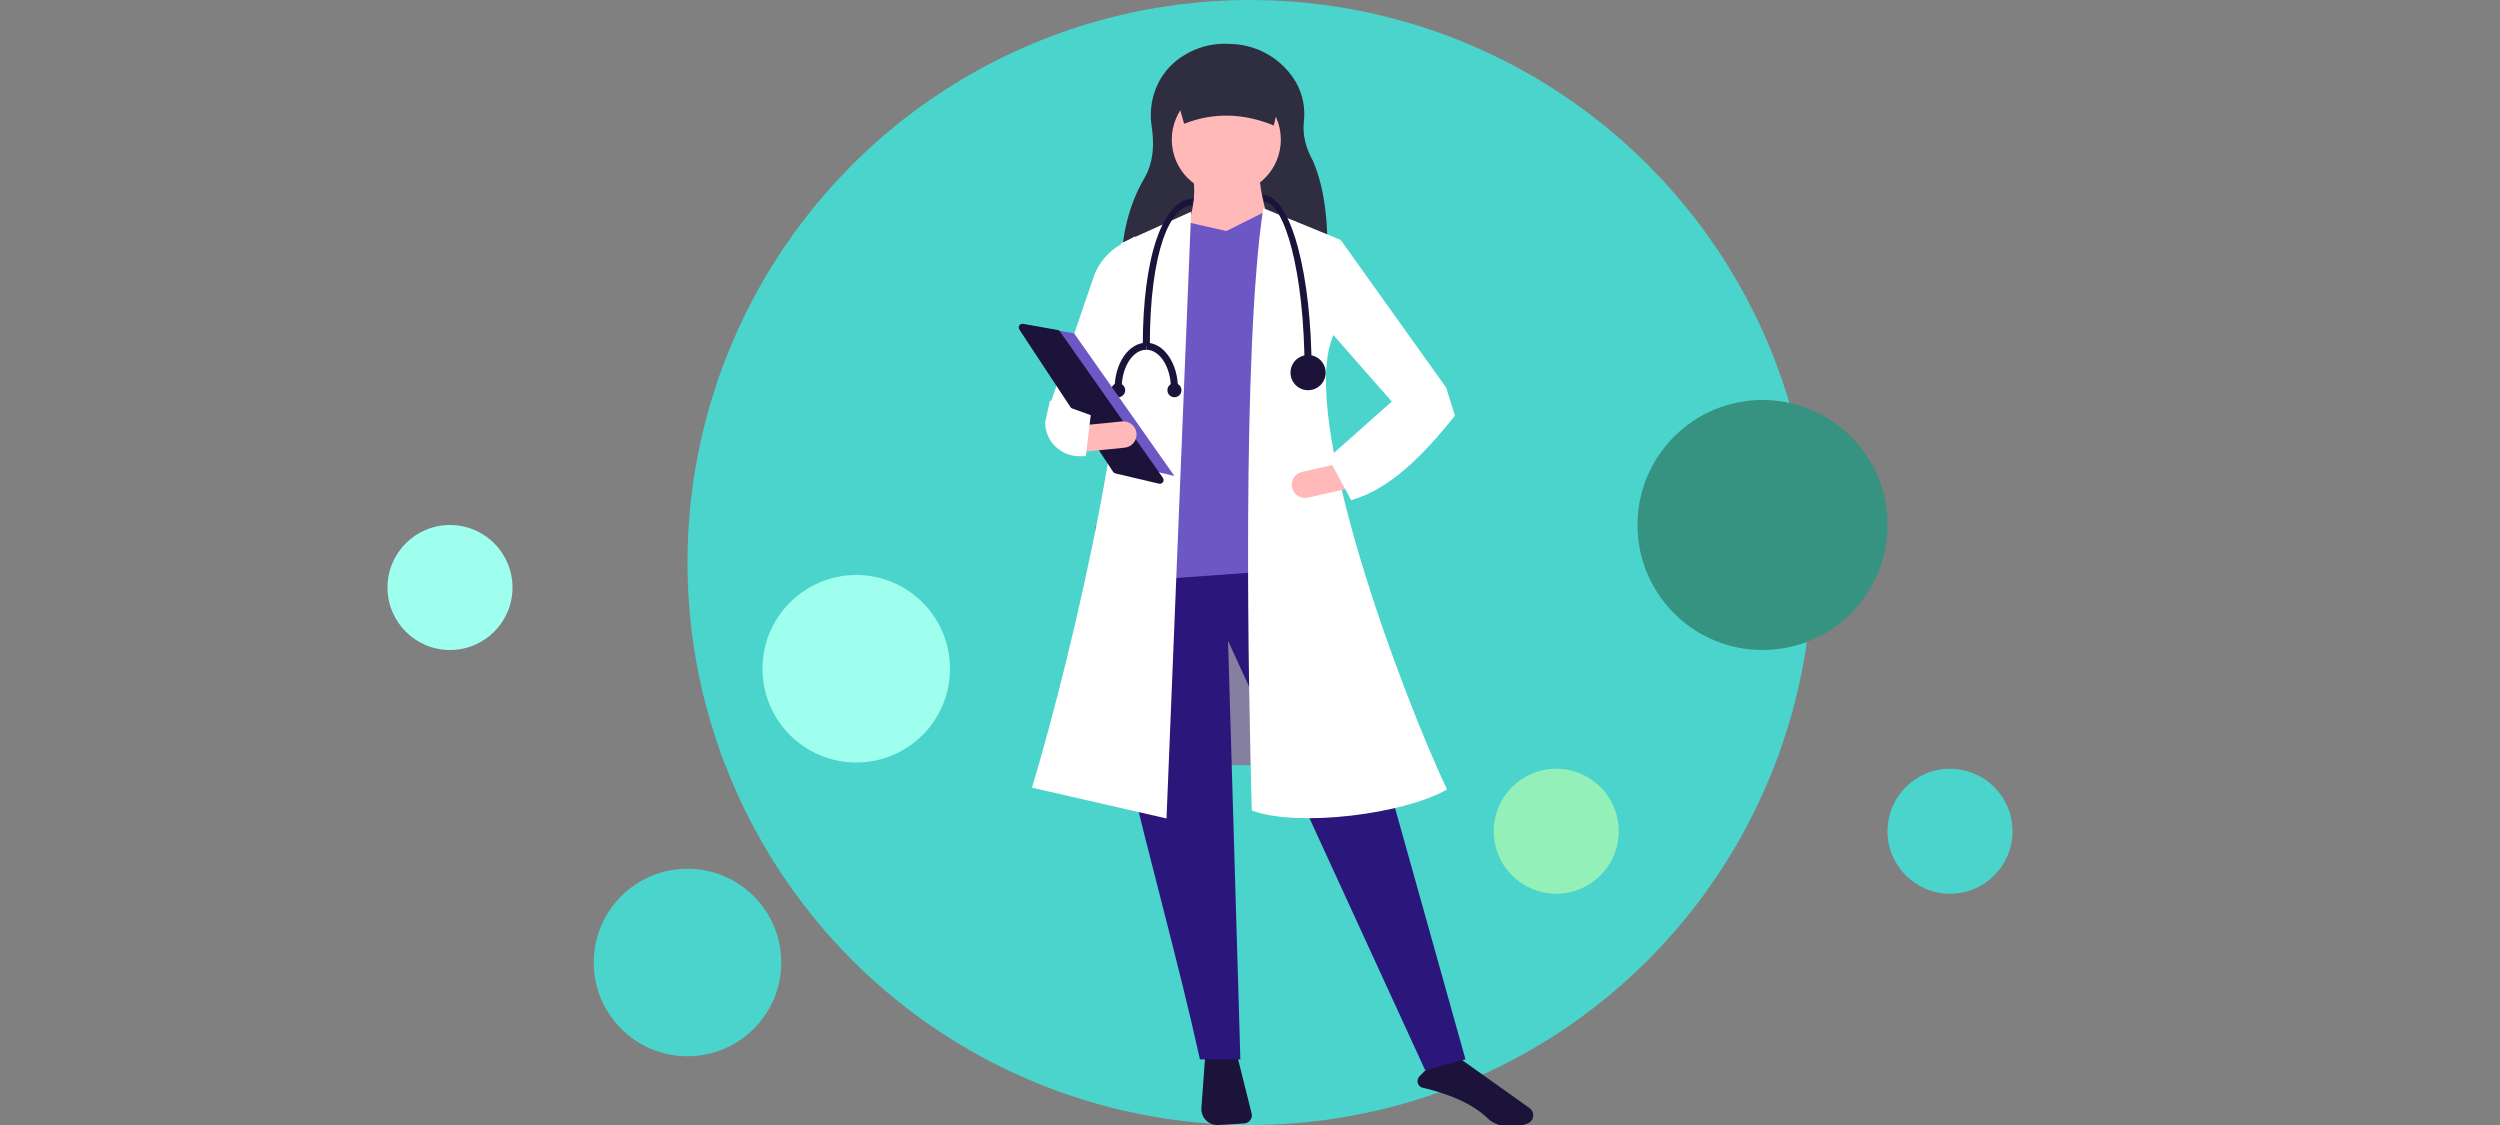<svg width="400" height="180" viewBox="0 0 400 180" fill="none" xmlns="http://www.w3.org/2000/svg">
<rect x="0" y="0" width="400" height="180" fill="#808080" stroke="none"/>
<g clip-path="url(#clip0_1014_587)">
<circle cx="200" cy="90" r="90" fill="#4BD4CC"/>
<circle cx="137" cy="107" r="15" fill="#9FFFEE"/>
<circle cx="110" cy="154" r="15" fill="#4BD4CC"/>
<circle cx="72" cy="94" r="10" fill="#9FFFEE"/>
<circle cx="312" cy="133" r="10" fill="#4BD4CC"/>
<circle cx="282" cy="84" r="20" fill="#369281"/>
<circle cx="249" cy="133" r="10" fill="#92F0B8"/>
<path d="M209.493 84.106H175.231V122.418H209.493V84.106Z" fill="#8580A0"/>
<path d="M192.814 169.211L192.225 177.258C192.198 177.622 192.25 177.988 192.376 178.331C192.503 178.673 192.701 178.985 192.957 179.245C193.214 179.505 193.523 179.707 193.864 179.837C194.205 179.968 194.57 180.024 194.935 180.002L199.068 179.752C199.26 179.74 199.446 179.686 199.615 179.594C199.783 179.502 199.929 179.375 200.043 179.22C200.156 179.065 200.234 178.887 200.271 178.699C200.308 178.511 200.303 178.317 200.256 178.131L197.962 168.954L192.814 169.211Z" fill="#1B1339"/>
<path d="M227.386 173.97C232.25 175.108 235.725 176.725 238.008 178.914C238.821 179.688 239.885 180.144 241.006 180.199C242.437 180.274 243.608 180.114 244.488 179.721C244.713 179.622 244.908 179.464 245.052 179.264C245.195 179.064 245.283 178.829 245.305 178.584C245.332 178.335 245.292 178.083 245.188 177.855C245.085 177.626 244.922 177.43 244.717 177.286L233.18 169.077L228.28 171.038L227.137 172.181C227.013 172.305 226.919 172.455 226.864 172.621C226.808 172.787 226.792 172.964 226.816 173.137C226.84 173.311 226.904 173.476 227.003 173.62C227.102 173.765 227.233 173.884 227.386 173.97Z" fill="#1B1339"/>
<path d="M212.416 42.585L179.439 42.28C179.522 37.477 180.639 32.76 183.082 28.539C184.687 25.767 184.652 22.751 184.265 20.209C183.669 16.287 185.056 12.274 188.139 9.778C190.495 7.866 193.469 6.882 196.5 7.011L197.14 7.038C199.226 7.125 201.256 7.734 203.045 8.81C204.834 9.886 206.324 11.394 207.378 13.196C208.45 15.119 208.882 17.334 208.612 19.519C208.403 21.575 208.903 23.652 210.073 25.749C212.092 30.353 212.529 36.245 212.416 42.585Z" fill="#2F2E41"/>
<path d="M234.479 169.505L228.007 171.194L196.491 102.534L198.46 169.505H191.988C185.073 137.997 172.587 101.633 178.2 90.152L211.686 88.183L234.479 169.505Z" fill="#2B177C"/>
<path d="M196.209 31.06C201.027 31.06 204.932 27.154 204.932 22.337C204.932 17.519 201.027 13.613 196.209 13.613C191.392 13.613 187.486 17.519 187.486 22.337C187.486 27.154 191.392 31.06 196.209 31.06Z" fill="#FFB9B9"/>
<path d="M203.807 38.376L189.456 37.532C190.862 34.303 191.424 31.195 190.863 28.246H201.556C201.532 30.51 202.659 34.428 203.807 38.376Z" fill="#FFB9B9"/>
<path d="M212.812 90.715L181.296 92.966L184.532 37.11L190.019 35.562L196.209 36.969L202.4 33.873L206.339 35.281L212.812 90.715Z" fill="#6D57C4"/>
<path d="M186.642 130.954L165.115 126.03C171.516 104.804 183.048 56.244 179.326 38.939L190.582 33.873L186.642 130.954Z" fill="white"/>
<path d="M176.23 69.61L168.07 64.545L175.029 44.163C175.806 42.059 177.292 40.294 179.233 39.17L181.577 37.813L180.17 58.355L176.23 69.61Z" fill="white"/>
<path d="M231.524 126.311C224.73 130.242 207.747 132.433 200.29 129.688C199.741 110.51 198.665 56.261 202.119 33.31L214.5 38.376L213.374 53.571C207.455 66.57 224.643 111.844 231.524 126.311Z" fill="white"/>
<path d="M230.539 67.078L222.942 64.546L212.812 53.008L214.5 38.376L231.383 62.013L230.539 67.078Z" fill="white"/>
<path d="M206.729 78.031C206.853 78.576 207.188 79.05 207.662 79.349C208.135 79.647 208.707 79.746 209.253 79.623L215.703 78.162L214.77 74.046L208.321 75.506C207.775 75.63 207.301 75.965 207.002 76.439C206.703 76.912 206.605 77.485 206.729 78.031Z" fill="#FFB9B9"/>
<path d="M203.807 20.085C198.962 18.093 194.176 17.949 189.456 19.804L187.486 12.769H205.495L203.807 20.085Z" fill="#2F2E41"/>
<path d="M212.53 73.268L216.188 80.022C222.341 78.306 227.674 72.896 232.791 66.515L231.384 62.013L222.66 64.264L212.53 73.268Z" fill="white"/>
<path d="M209.857 59.34H208.731C208.731 43.42 205.454 32.326 202.259 32.326L201.978 31.2C204.843 31.2 206.669 35.818 207.697 39.691C209.09 44.942 209.857 51.92 209.857 59.34Z" fill="#1B1339"/>
<path d="M183.969 55.4H182.843C182.843 40.82 186.144 31.763 191.004 31.763L190.722 32.889C187.361 32.889 183.969 39.849 183.969 55.4Z" fill="#1B1339"/>
<path d="M209.294 62.435C210.848 62.435 212.108 61.175 212.108 59.621C212.108 58.067 210.848 56.807 209.294 56.807C207.74 56.807 206.48 58.067 206.48 59.621C206.48 61.175 207.74 62.435 209.294 62.435Z" fill="#1B1339"/>
<path d="M179.466 62.154H178.341C178.341 58.12 180.613 54.837 183.406 54.837V55.963C181.234 55.963 179.466 58.74 179.466 62.154Z" fill="#1B1339"/>
<path d="M188.471 62.154H187.346C187.346 58.74 185.578 55.963 183.406 55.963V54.837C186.199 54.837 188.471 58.12 188.471 62.154Z" fill="#1B1339"/>
<path d="M187.908 63.561C188.53 63.561 189.034 63.057 189.034 62.435C189.034 61.813 188.53 61.31 187.908 61.31C187.287 61.31 186.783 61.813 186.783 62.435C186.783 63.057 187.287 63.561 187.908 63.561Z" fill="#1B1339"/>
<path d="M178.904 63.561C179.525 63.561 180.029 63.057 180.029 62.435C180.029 61.813 179.525 61.31 178.904 61.31C178.282 61.31 177.778 61.813 177.778 62.435C177.778 63.057 178.282 63.561 178.904 63.561Z" fill="#1B1339"/>
<path d="M164.834 52.084L171.857 53.339L187.908 76.162L179.381 74.156L164.834 52.084Z" fill="#6D57C4"/>
<path d="M163.588 51.805C163.481 51.807 163.377 51.837 163.285 51.893C163.194 51.949 163.12 52.028 163.069 52.123C163.019 52.217 162.996 52.324 163.001 52.431C163.006 52.538 163.039 52.641 163.098 52.731L178.102 75.496C178.186 75.623 178.315 75.713 178.464 75.748L185.445 77.39C185.562 77.418 185.686 77.409 185.798 77.365C185.911 77.321 186.008 77.244 186.075 77.144C186.143 77.044 186.179 76.925 186.178 76.805C186.176 76.684 186.139 76.566 186.069 76.467L169.595 53.044C169.551 52.98 169.494 52.925 169.428 52.883C169.363 52.842 169.289 52.813 169.212 52.8L163.701 51.815C163.664 51.809 163.626 51.805 163.588 51.805Z" fill="#1B1339"/>
<path d="M172.948 68.082L173.365 72.282L179.945 71.629C180.502 71.574 181.015 71.299 181.369 70.867C181.724 70.434 181.892 69.877 181.837 69.32C181.782 68.763 181.507 68.251 181.075 67.897C180.642 67.542 180.085 67.374 179.528 67.429L172.948 68.082Z" fill="#FFB9B9"/>
<path d="M167.226 67.595C167.236 69.028 167.811 70.398 168.826 71.408C169.842 72.418 171.215 72.986 172.648 72.987H173.73L174.517 66.423L167.995 64.075L167.226 67.595Z" fill="white"/>
</g>
<defs>
<clipPath id="clip0_1014_587">
<rect width="400" height="180" fill="white"/>
</clipPath>
</defs>
</svg>
